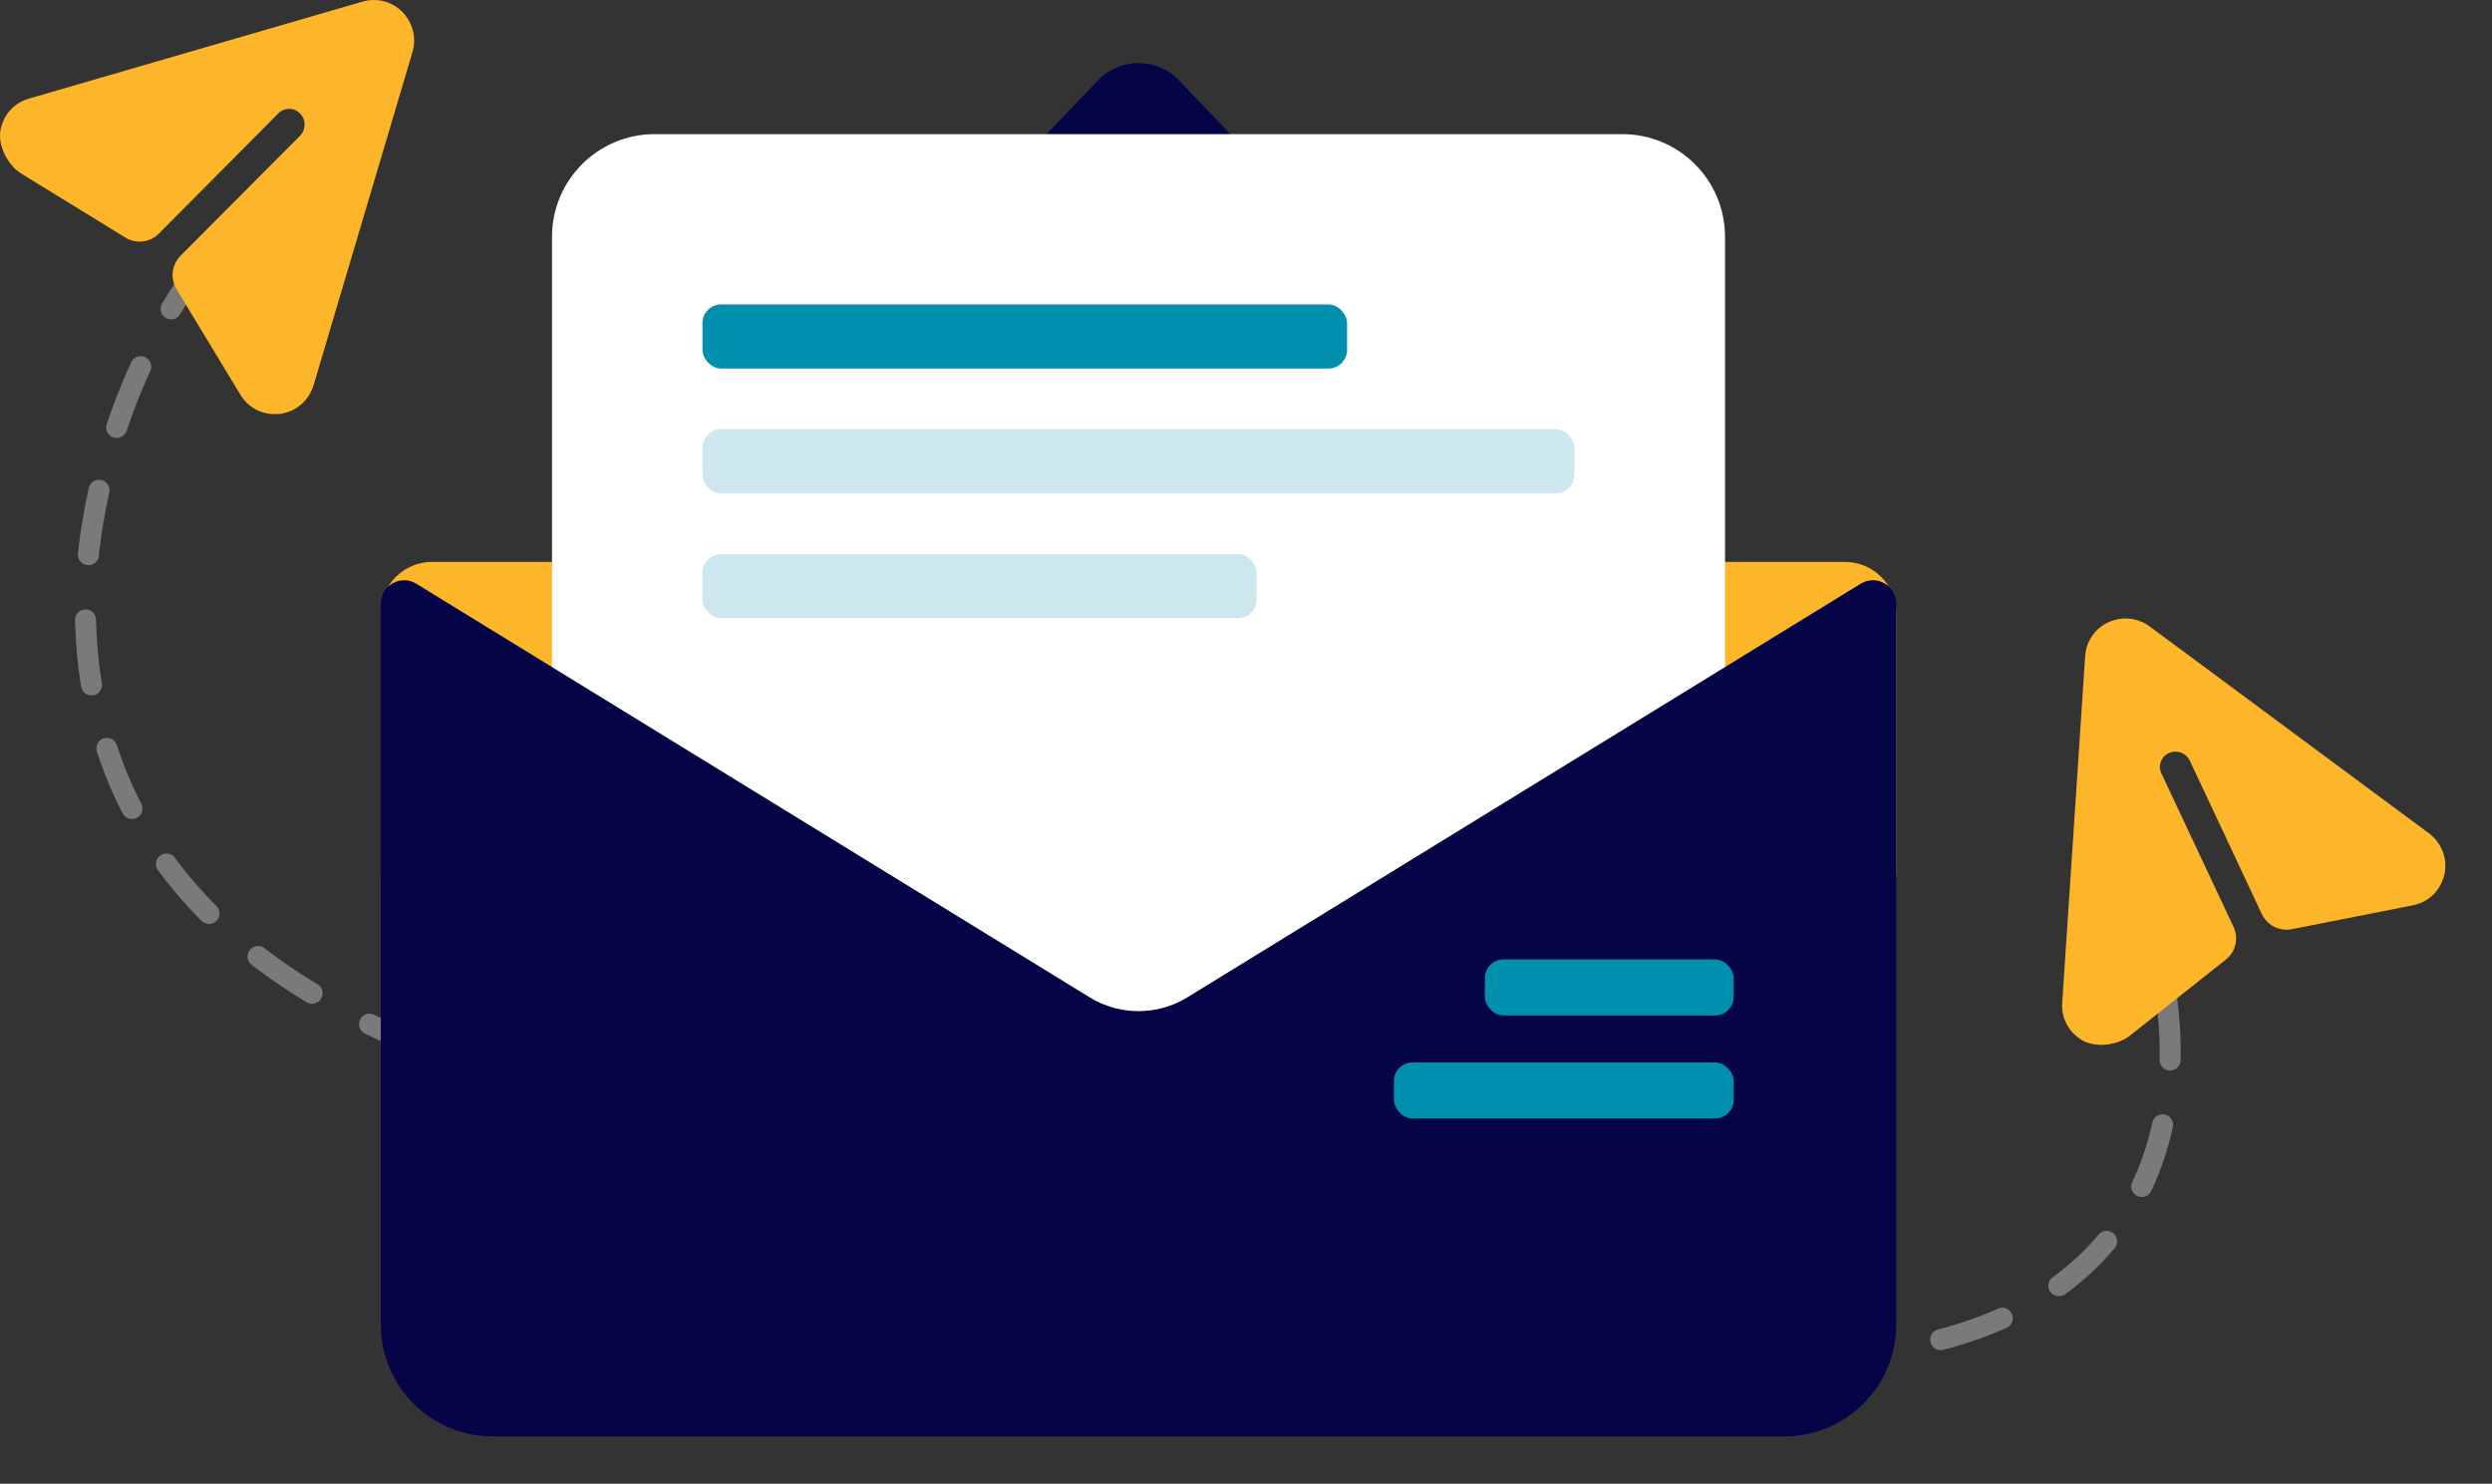 <svg width="534" height="318" viewBox="0 0 534 318" fill="none" xmlns="http://www.w3.org/2000/svg">
<rect x="0" y="0" width="534" height="318" fill="#333333" stroke="none"/>
<path d="M455.83 186.615C473.772 221.258 476.277 301.113 361.014 290.041" stroke="white" stroke-opacity="0.35" stroke-width="4.5" stroke-linecap="round" stroke-dasharray="14 14"/>
<path d="M44.649 54.725C15.94 89.902 -13.726 188.683 98.373 227.323" stroke="white" stroke-opacity="0.35" stroke-width="4.5" stroke-linecap="round" stroke-dasharray="14 14"/>
<path d="M235.293 17.225C240.018 12.284 247.911 12.284 252.637 17.225L278.033 43.778H209.896L235.293 17.225Z" fill="#040447"/>
<path d="M81.596 131.426C81.596 125.351 86.521 120.426 92.596 120.426H395.334C401.409 120.426 406.334 125.351 406.334 131.426V187.663H81.596V131.426Z" fill="#FDB52A"/>
<path d="M118.286 50.749C118.286 38.599 128.135 28.749 140.286 28.749H347.646C359.796 28.749 369.646 38.599 369.646 50.749V226.972H118.286V50.749Z" fill="white"/>
<rect x="150.528" y="65.243" width="138.13" height="13.75" rx="4" fill="#0090ad"/>
<rect opacity="0.2" x="150.528" y="91.993" width="186.875" height="13.75" rx="4" fill="#0090ad"/>
<rect opacity="0.2" x="150.528" y="118.743" width="118.752" height="13.75" rx="4" fill="#0090ad"/>
<path d="M81.596 129.366C81.596 125.456 85.882 123.059 89.213 125.106L233.496 213.747C239.918 217.692 248.013 217.692 254.434 213.747L398.717 125.106C402.048 123.059 406.334 125.456 406.334 129.366V283.851C406.334 297.106 395.589 307.851 382.334 307.851H105.596C92.341 307.851 81.596 297.106 81.596 283.851V129.366Z" fill="#040447"/>
<rect x="318.181" y="205.621" width="53.329" height="12.012" rx="4" fill="#0090ad"/>
<rect x="298.695" y="227.705" width="72.815" height="12.012" rx="4" fill="#0090ad"/>
<path d="M86.244 2.583C84.025 0.304 80.739 -0.544 77.676 0.349L6.248 21.12C3.016 22.018 0.725 24.596 0.108 27.87C-0.522 31.202 1.68 35.432 4.557 37.201L26.891 50.928C29.181 52.335 32.138 51.982 34.033 50.071L59.608 24.337C60.896 22.996 63.027 22.996 64.314 24.337C65.601 25.632 65.601 27.731 64.314 29.071L38.695 54.81C36.795 56.717 36.44 59.688 37.838 61.993L51.484 84.551C53.083 87.231 55.835 88.75 58.854 88.75C59.209 88.75 59.608 88.75 59.964 88.705C63.426 88.258 66.178 85.891 67.2 82.541L88.375 11.204C89.307 8.166 88.464 4.861 86.244 2.583Z" fill="#FDB52A"/>
<path d="M451.849 133.338C448.949 134.644 447.028 137.441 446.82 140.625L441.908 214.85C441.647 218.194 443.285 221.228 446.151 222.928C449.067 224.66 453.795 224.038 456.441 221.939L476.979 205.647C479.084 203.976 479.764 201.077 478.616 198.642L463.181 165.808C462.362 164.14 463.091 162.137 464.79 161.386C466.448 160.619 468.421 161.337 469.24 163.005L484.664 195.882C485.806 198.32 488.476 199.67 491.12 199.144L516.985 194.036C520.05 193.451 522.419 191.384 523.451 188.547C523.573 188.214 523.709 187.838 523.789 187.489C524.553 184.083 523.27 180.686 520.471 178.581L460.679 134.284C458.143 132.369 454.749 132.031 451.849 133.338Z" fill="#FDB52A"/>
</svg>
